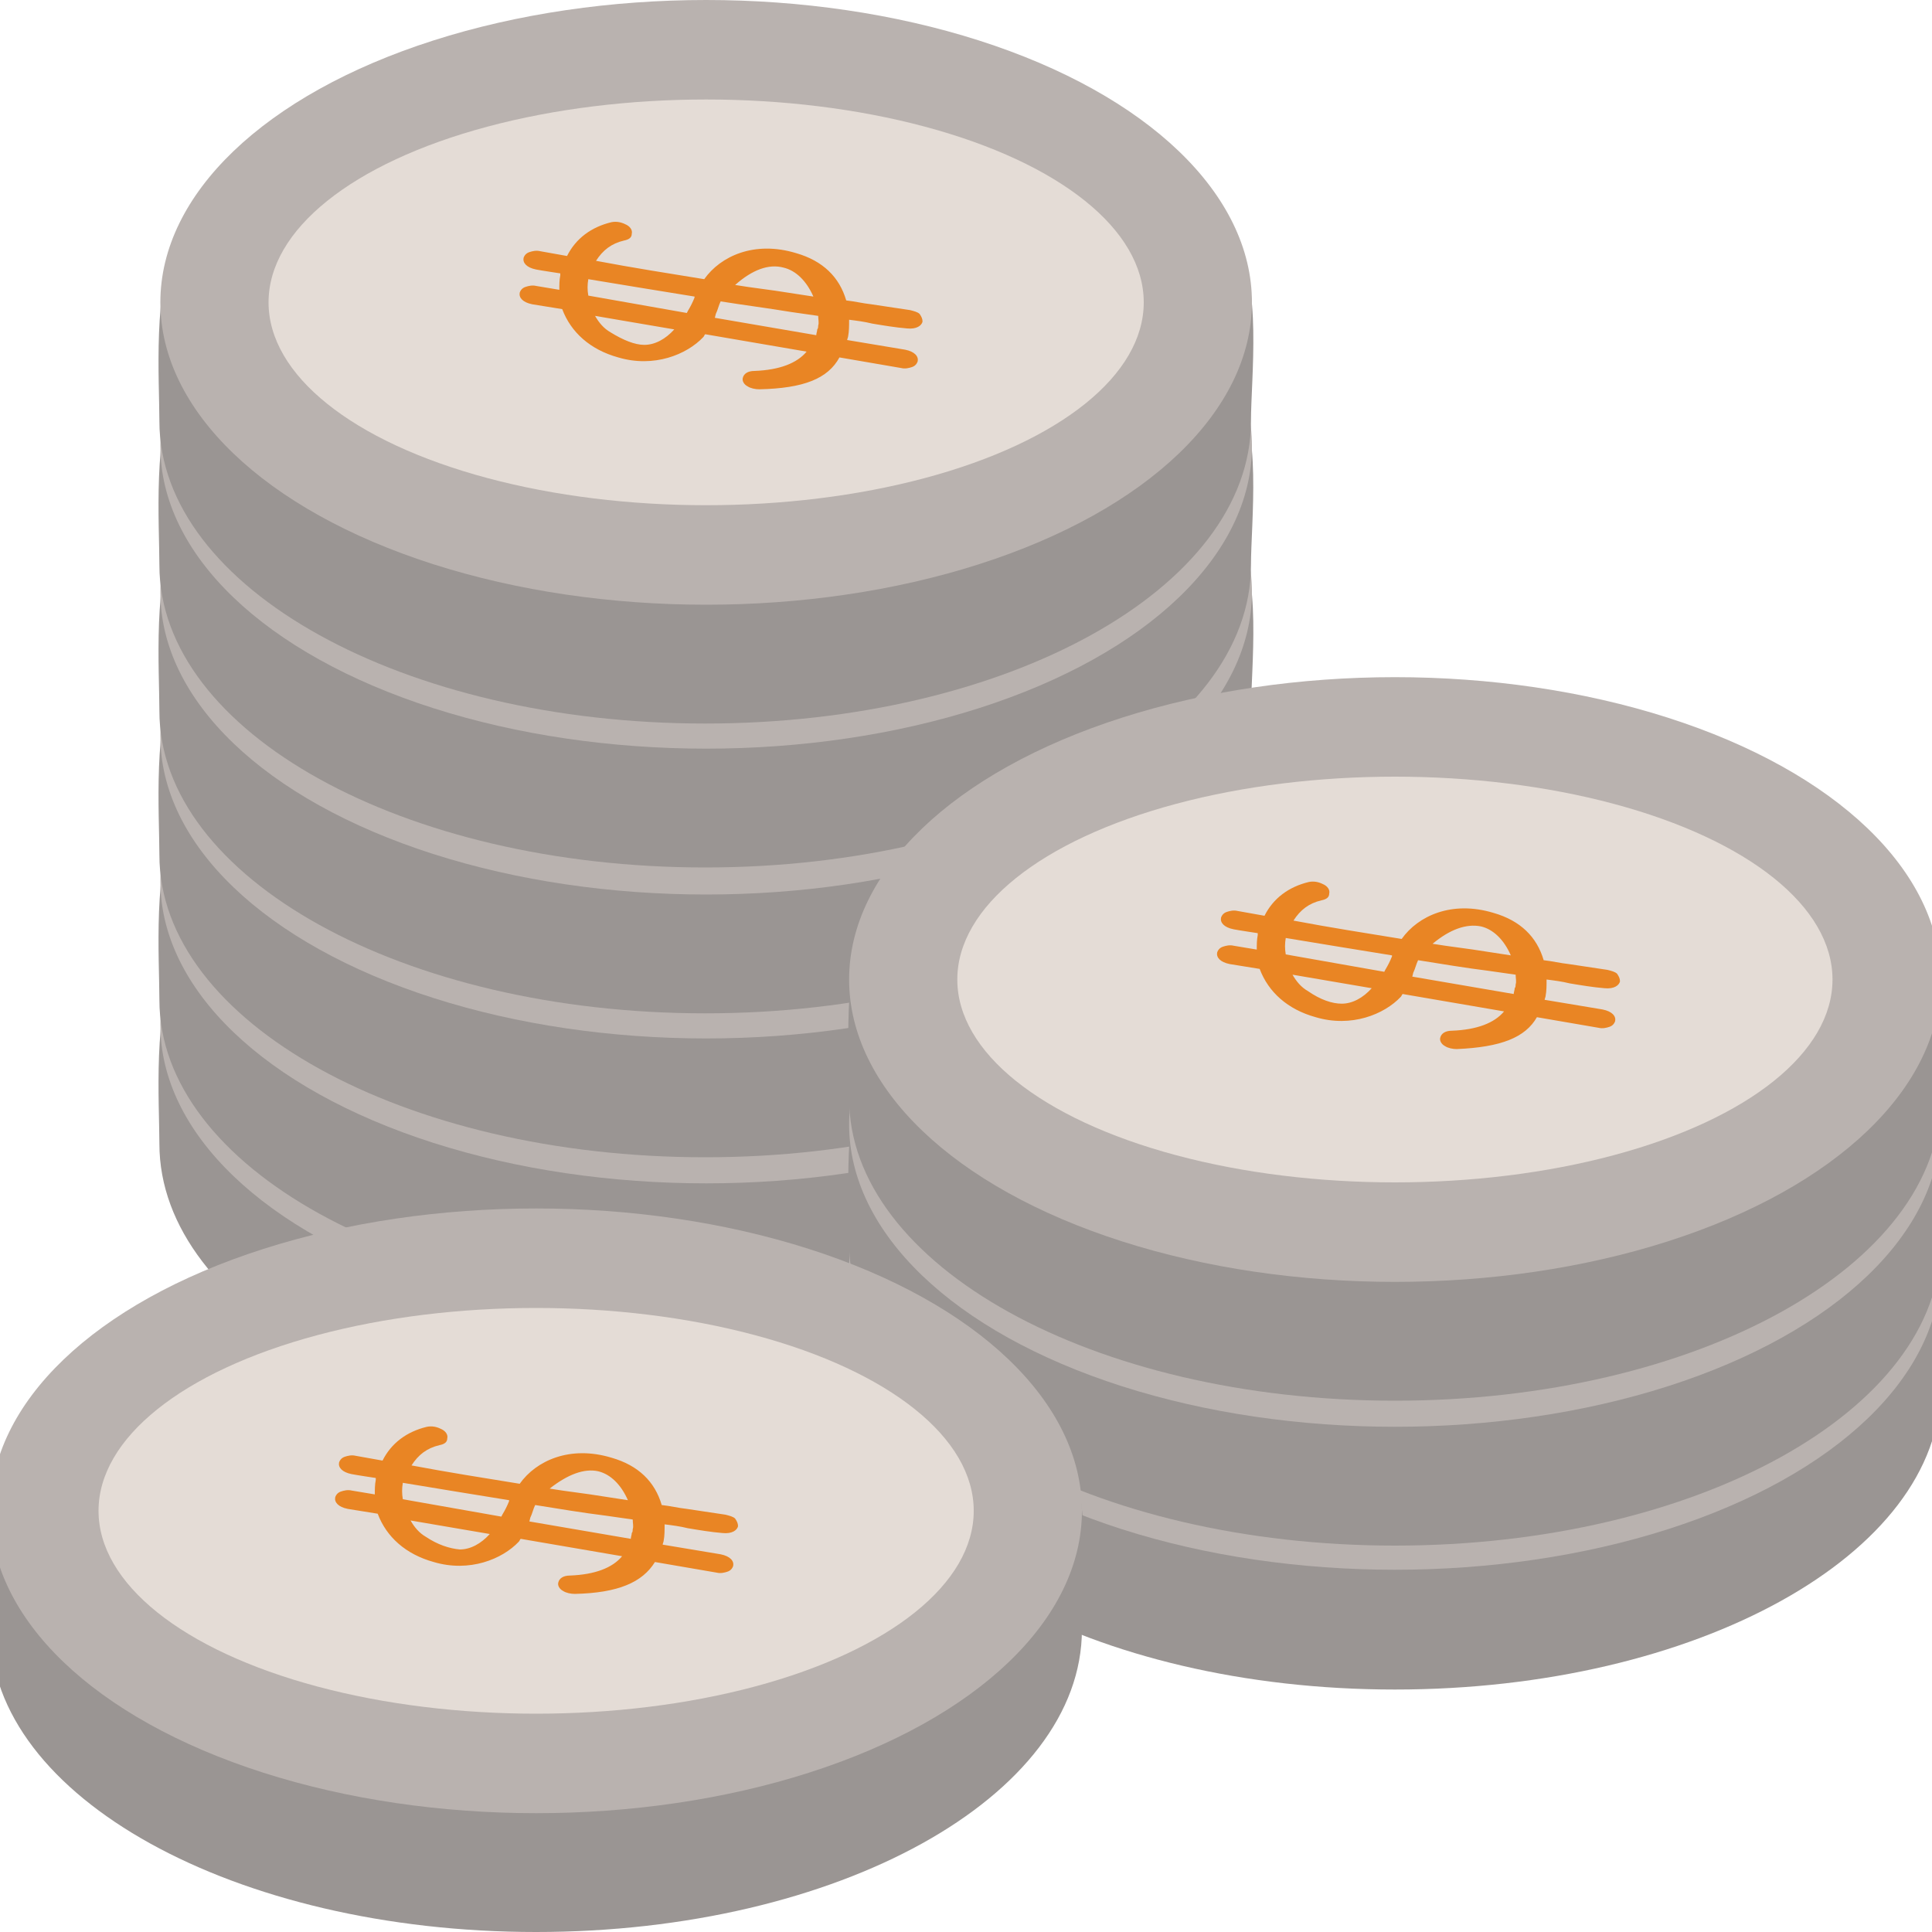 <?xml version="1.0" encoding="UTF-8"?>
<!-- Generator: Adobe Illustrator 28.2.0, SVG Export Plug-In . SVG Version: 6.00 Build 0)  -->
<svg xmlns="http://www.w3.org/2000/svg" xmlns:xlink="http://www.w3.org/1999/xlink" version="1.1" id="Layer_1" x="0px" y="0px" viewBox="0 0 200 200" style="enable-background:new 0 0 200 200;" xml:space="preserve">
<style type="text/css">
	.st0{fill:#9A9593;}
	.st1{fill:#B9B2AF;}
	.st2{fill:#EEA520;}
	.st3{fill-rule:evenodd;clip-rule:evenodd;fill:#E98524;}
	.st4{fill:#E4DCD6;}
	.st5{fill:#E98524;}
</style>
<g>
	<g>
		<g>
			<path class="st0" d="M129.5,118.4c0,17.3-25.3,31.3-56.5,31.3s-56.5-14-56.5-31.3c0-4-0.7-14.4,1.8-17.9     c8.2-11.7,30.7-13.4,54.7-13.4c23.3,0,46.1,1.9,54.7,13C130.7,103.9,129.5,114,129.5,118.4z"></path>
			<ellipse class="st1" cx="73.1" cy="106.1" rx="56.5" ry="31.3"></ellipse>
			<ellipse class="st2" cx="73.1" cy="106.1" rx="45.3" ry="21"></ellipse>
			<path class="st3" d="M100.5,103.1c-0.8-1.1-3.7-0.9-3.7-1.1H81l-4.8-6.6l-0.1-0.1c0,0-0.6-1.3-3.1-1.3l0,0l0,0     c-2.4,0-3.1,1.3-3.1,1.3l-0.1,0.1l-4.8,6.6H49.3c0,0.2-2.9,0-3.7,1.1c-0.1,0.1-0.1,0.3-0.1,0.4c0,0.8,1.9,1.3,1.9,1.3l12.8,4.2     l-4.9,6.9c0,0-1.2,1.2,0.8,1.9c0.2,0.1,0.5,0.1,0.7,0.2c1.7,0.3,3.4-0.4,3.4-0.4l12.8-4.2l12.8,4.2c0,0,1.7,0.7,3.4,0.4     c0.2,0,0.5-0.1,0.7-0.2c2-0.7,0.8-1.9,0.8-1.9l-4.9-6.9l12.8-4.2c0,0,1.9-0.5,1.9-1.3C100.7,103.4,100.6,103.3,100.5,103.1z      M64.5,107.1c0-2.2,3.8-3.9,8.6-3.9c4.7,0,8.6,1.7,8.6,3.9c0,2.2-3.8,3.9-8.6,3.9C68.3,111,64.5,109.3,64.5,107.1z"></path>
		</g>
		<g>
			<path class="st0" d="M129.5,103.5c0,17.3-25.3,31.3-56.5,31.3s-56.5-14-56.5-31.3c0-4-0.7-14.4,1.8-17.9     c8.2-11.7,30.7-13.4,54.7-13.4c23.3,0,46.1,1.9,54.7,13C130.7,89,129.5,99.1,129.5,103.5z"></path>
			<ellipse class="st1" cx="73.1" cy="91.2" rx="56.5" ry="31.3"></ellipse>
			<ellipse class="st2" cx="73.1" cy="91.2" rx="45.3" ry="21"></ellipse>
			<path class="st3" d="M100.5,88.3c-0.8-1.1-3.7-0.9-3.7-1.1H81l-4.8-6.6l-0.1-0.1c0,0-0.6-1.3-3.1-1.3l0,0l0,0     c-2.4,0-3.1,1.3-3.1,1.3l-0.1,0.1l-4.8,6.6H49.3c0,0.2-2.9,0-3.7,1.1c-0.1,0.1-0.1,0.3-0.1,0.4c0,0.8,1.9,1.3,1.9,1.3l12.8,4.2     l-4.9,6.9c0,0-1.2,1.2,0.8,1.9c0.2,0.1,0.5,0.1,0.7,0.2c1.7,0.3,3.4-0.4,3.4-0.4l12.8-4.2l12.8,4.2c0,0,1.7,0.7,3.4,0.4     c0.2,0,0.5-0.1,0.7-0.2c2-0.7,0.8-1.9,0.8-1.9l-4.9-6.9L98.7,90c0,0,1.9-0.5,1.9-1.3C100.7,88.5,100.6,88.4,100.5,88.3z      M64.5,92.3c0-2.2,3.8-3.9,8.6-3.9c4.7,0,8.6,1.7,8.6,3.9c0,2.2-3.8,3.9-8.6,3.9C68.3,96.2,64.5,94.4,64.5,92.3z"></path>
		</g>
		<g>
			<path class="st0" d="M129.5,88.5c0,17.3-25.3,31.3-56.5,31.3s-56.5-14-56.5-31.3c0-4-0.7-14.4,1.8-17.9     c8.2-11.7,30.7-13.4,54.7-13.4c23.3,0,46.1,1.9,54.7,13C130.7,74,129.5,84.1,129.5,88.5z"></path>
			<ellipse class="st1" cx="73.1" cy="76.2" rx="56.5" ry="31.3"></ellipse>
			<ellipse class="st2" cx="73.1" cy="76.2" rx="45.3" ry="21"></ellipse>
			<path class="st3" d="M100.5,73.3c-0.8-1.1-3.7-0.9-3.7-1.1H81l-4.8-6.6l-0.1-0.1c0,0-0.6-1.3-3.1-1.3l0,0l0,0     c-2.4,0-3.1,1.3-3.1,1.3l-0.1,0.1l-4.8,6.6H49.3c0,0.2-2.9,0-3.7,1.1c-0.1,0.1-0.1,0.3-0.1,0.4c0,0.8,1.9,1.3,1.9,1.3l12.8,4.2     l-4.9,6.9c0,0-1.2,1.2,0.8,1.9c0.2,0.1,0.5,0.1,0.7,0.2c1.7,0.3,3.4-0.4,3.4-0.4l12.8-4.2l12.8,4.2c0,0,1.7,0.7,3.4,0.4     c0.2,0,0.5-0.1,0.7-0.2c2-0.7,0.8-1.9,0.8-1.9l-4.9-6.9L98.7,75c0,0,1.9-0.5,1.9-1.3C100.7,73.5,100.6,73.4,100.5,73.3z      M64.5,77.3c0-2.2,3.8-3.9,8.6-3.9c4.7,0,8.6,1.7,8.6,3.9c0,2.2-3.8,3.9-8.6,3.9C68.3,81.2,64.5,79.4,64.5,77.3z"></path>
		</g>
		<g>
			<path class="st0" d="M129.5,73.6c0,17.3-25.3,31.3-56.5,31.3s-56.5-14-56.5-31.3c0-4-0.7-14.4,1.8-17.9     C26.5,44,49.1,42.4,73.1,42.4c23.3,0,46.1,1.9,54.7,13C130.7,59.2,129.5,69.3,129.5,73.6z"></path>
			<ellipse class="st1" cx="73.1" cy="61.3" rx="56.5" ry="31.3"></ellipse>
			<ellipse class="st2" cx="73.1" cy="61.3" rx="45.3" ry="21"></ellipse>
			<path class="st3" d="M100.5,58.4c-0.8-1.1-3.7-0.9-3.7-1.1H81l-4.8-6.6l-0.1-0.1c0,0-0.6-1.3-3.1-1.3l0,0l0,0     c-2.4,0-3.1,1.3-3.1,1.3l-0.1,0.1l-4.8,6.6H49.3c0,0.2-2.9,0-3.7,1.1c-0.1,0.1-0.1,0.3-0.1,0.4c0,0.8,1.9,1.3,1.9,1.3l12.8,4.2     l-4.9,6.9c0,0-1.2,1.2,0.8,1.9c0.2,0.1,0.5,0.1,0.7,0.2c1.7,0.3,3.4-0.4,3.4-0.4l12.8-4.2l12.8,4.2c0,0,1.7,0.7,3.4,0.4     c0.2,0,0.5-0.1,0.7-0.2c2-0.7,0.8-1.9,0.8-1.9l-4.9-6.9l12.8-4.2c0,0,1.9-0.5,1.9-1.3C100.7,58.6,100.6,58.5,100.5,58.4z      M64.5,62.4c0-2.2,3.8-3.9,8.6-3.9c4.7,0,8.6,1.7,8.6,3.9c0,2.2-3.8,3.9-8.6,3.9C68.3,66.3,64.5,64.5,64.5,62.4z"></path>
		</g>
		<g>
			<path class="st0" d="M129.5,58.5c0,17.3-25.3,31.3-56.5,31.3s-56.5-14-56.5-31.3c0-4-0.7-14.4,1.8-17.9     c8.2-11.7,30.7-13.4,54.7-13.4c23.3,0,46.1,1.9,54.7,13C130.7,44,129.5,54.1,129.5,58.5z"></path>
			<ellipse class="st1" cx="73.1" cy="46.2" rx="56.5" ry="31.3"></ellipse>
			<ellipse class="st2" cx="73.1" cy="46.2" rx="45.3" ry="21"></ellipse>
			<path class="st3" d="M100.5,43.2c-0.8-1.1-3.7-0.9-3.7-1.1H81l-4.8-6.6l-0.1-0.1c0,0-0.6-1.3-3.1-1.3l0,0l0,0     c-2.4,0-3.1,1.3-3.1,1.3l-0.1,0.1l-4.8,6.6H49.3c0,0.2-2.9,0-3.7,1.1c-0.1,0.1-0.1,0.3-0.1,0.4c0,0.8,1.9,1.3,1.9,1.3l12.8,4.2     l-4.9,6.9c0,0-1.2,1.2,0.8,1.9c0.2,0.1,0.5,0.1,0.7,0.2c1.7,0.3,3.4-0.4,3.4-0.4l12.8-4.2l12.8,4.2c0,0,1.7,0.7,3.4,0.4     c0.2,0,0.5-0.1,0.7-0.2c2-0.7,0.8-1.9,0.8-1.9l-4.9-6.9L98.7,45c0,0,1.9-0.5,1.9-1.3C100.7,43.5,100.6,43.4,100.5,43.2z      M64.5,47.2c0-2.2,3.8-3.9,8.6-3.9c4.7,0,8.6,1.7,8.6,3.9c0,2.2-3.8,3.9-8.6,3.9C68.3,51.1,64.5,49.4,64.5,47.2z"></path>
		</g>
		<g>
			<path class="st0" d="M129.5,43.6c0,17.3-25.3,31.3-56.5,31.3s-56.5-14-56.5-31.3c0-4-0.7-14.4,1.8-17.9     C26.5,14,49.1,12.3,73.1,12.3c23.3,0,46.1,1.9,54.7,13C130.7,29.1,129.5,39.2,129.5,43.6z"></path>
			<ellipse class="st1" cx="73.1" cy="31.3" rx="56.5" ry="31.3"></ellipse>
			<ellipse class="st4" cx="73.1" cy="31.3" rx="45.3" ry="21"></ellipse>
		</g>
		<g>
			<path class="st0" d="M200.9,143.6c0,17.3-25.3,31.3-56.5,31.3s-56.5-14-56.5-31.3c0-4-0.7-14.4,1.8-17.9     c8.2-11.7,30.7-13.4,54.7-13.4c23.3,0,46.1,1.9,54.7,13C202,129.1,200.9,139.2,200.9,143.6z"></path>
			<ellipse class="st1" cx="144.4" cy="131.2" rx="56.5" ry="31.3"></ellipse>
			<ellipse class="st2" cx="144.4" cy="131.2" rx="45.3" ry="21"></ellipse>
			<path class="st3" d="M171.9,128.3c-0.8-1.1-3.7-0.9-3.7-1.1h-15.9l-4.8-6.6l-0.1-0.1c0,0-0.6-1.3-3.1-1.3l0,0l0,0     c-2.4,0-3.1,1.3-3.1,1.3l-0.1,0.1l-4.8,6.6h-15.9c0,0.2-2.9,0-3.7,1.1c-0.1,0.1-0.1,0.3-0.1,0.4c0,0.8,1.9,1.3,1.9,1.3l12.8,4.2     l-4.9,6.9c0,0-1.2,1.2,0.8,1.9c0.2,0.1,0.5,0.1,0.7,0.2c1.7,0.3,3.4-0.4,3.4-0.4l12.8-4.2l12.8,4.2c0,0,1.7,0.7,3.4,0.4     c0.2,0,0.5-0.1,0.7-0.2c2-0.7,0.8-1.9,0.8-1.9l-4.9-6.9l12.8-4.2c0,0,1.9-0.5,1.9-1.3C172,128.6,172,128.4,171.9,128.3z      M135.8,132.3c0-2.2,3.8-3.9,8.6-3.9c4.7,0,8.6,1.7,8.6,3.9c0,2.2-3.8,3.9-8.6,3.9C139.7,136.2,135.8,134.5,135.8,132.3z"></path>
		</g>
		<g>
			<path class="st0" d="M200.9,128.7c0,17.3-25.3,31.3-56.5,31.3s-56.5-14-56.5-31.3c0-4-0.7-14.4,1.8-17.9     c8.2-11.7,30.7-13.4,54.7-13.4c23.3,0,46.1,1.9,54.7,13C202,114.2,200.9,124.3,200.9,128.7z"></path>
			<ellipse class="st1" cx="144.4" cy="116.4" rx="56.5" ry="31.3"></ellipse>
			<ellipse class="st2" cx="144.4" cy="116.4" rx="45.3" ry="21"></ellipse>
			<path class="st3" d="M171.9,113.4c-0.8-1.1-3.7-0.9-3.7-1.1h-15.9l-4.8-6.6l-0.1-0.1c0,0-0.6-1.3-3.1-1.3l0,0l0,0     c-2.4,0-3.1,1.3-3.1,1.3l-0.1,0.1l-4.8,6.6h-15.9c0,0.2-2.9,0-3.7,1.1c-0.1,0.1-0.1,0.3-0.1,0.4c0,0.8,1.9,1.3,1.9,1.3l12.8,4.2     l-4.9,6.9c0,0-1.2,1.2,0.8,1.9c0.2,0.1,0.5,0.1,0.7,0.2c1.7,0.3,3.4-0.4,3.4-0.4l12.8-4.2l12.8,4.2c0,0,1.7,0.7,3.4,0.4     c0.2,0,0.5-0.1,0.7-0.2c2-0.7,0.8-1.9,0.8-1.9l-4.9-6.9l12.8-4.2c0,0,1.9-0.5,1.9-1.3C172,113.7,172,113.6,171.9,113.4z      M135.8,117.4c0-2.2,3.8-3.9,8.6-3.9c4.7,0,8.6,1.7,8.6,3.9c0,2.2-3.8,3.9-8.6,3.9C139.7,121.3,135.8,119.6,135.8,117.4z"></path>
		</g>
		<g>
			<path class="st0" d="M200.9,113.7c0,17.3-25.3,31.3-56.5,31.3s-56.5-14-56.5-31.3c0-4-0.7-14.4,1.8-17.9     c8.2-11.7,30.7-13.4,54.7-13.4c23.3,0,46.1,1.9,54.7,13C202,99.2,200.9,109.3,200.9,113.7z"></path>
			<ellipse class="st1" cx="144.4" cy="101.4" rx="56.5" ry="31.3"></ellipse>
			<ellipse class="st4" cx="144.4" cy="101.4" rx="45.3" ry="21"></ellipse>
		</g>
		<g>
			<path class="st0" d="M112,168.7C112,186,86.7,200,55.5,200S-1,186-1,168.7c0-4-0.7-14.4,1.8-17.9c8.2-11.7,30.7-13.4,54.7-13.4     c23.3,0,46.1,1.9,54.7,13C113.1,154.2,112,164.3,112,168.7z"></path>
			<ellipse class="st1" cx="55.5" cy="156.4" rx="56.5" ry="31.3"></ellipse>
			<ellipse class="st4" cx="55.5" cy="156.4" rx="45.3" ry="21"></ellipse>
		</g>
	</g>
	<path class="st5" d="M86.9,37l6.4,1.1c0.4,0.1,0.8,0,1.1-0.1c0.3-0.1,0.5-0.3,0.6-0.6c0.1-0.5-0.3-1-1.3-1.2l-6-1   c0-0.1,0.1-0.3,0.1-0.4c0.1-0.5,0.1-1.1,0.1-1.7c0.8,0.1,1.6,0.2,2.4,0.4c1.2,0.2,2.4,0.4,3.6,0.5c1,0.1,1.5-0.3,1.6-0.7   c0-0.3-0.1-0.5-0.3-0.8c-0.2-0.2-0.6-0.3-1-0.4c-1.3-0.2-2.7-0.4-4-0.6c-0.9-0.1-1.7-0.3-2.6-0.4c-0.7-2.4-2.4-4.1-5.2-4.9   c-4.3-1.3-7.8,0.3-9.5,2.7c-3.7-0.6-7.5-1.2-11.2-1.9c0.7-1.1,1.6-1.8,2.9-2.1c0.5-0.1,0.8-0.3,0.8-0.7c0.1-0.4-0.2-0.8-0.7-1   c-0.4-0.2-0.9-0.3-1.4-0.2c-2.1,0.5-3.7,1.7-4.6,3.5c0,0-2.2-0.4-2.8-0.5c-0.4-0.1-0.8,0-1.1,0.1c-0.3,0.1-0.5,0.3-0.6,0.6   c-0.1,0.5,0.3,1,1.3,1.2c0.5,0.1,2.5,0.4,2.5,0.4l0,0.2c-0.1,0.5-0.1,1-0.1,1.5l-2.4-0.4c-0.4-0.1-0.8,0-1.1,0.1   c-0.3,0.1-0.5,0.3-0.6,0.6c-0.1,0.5,0.3,1,1.3,1.2l3.1,0.5c0.9,2.4,2.9,4.2,5.8,5c3.7,1.1,7.1-0.3,8.8-2.1c0.1-0.1,0.1-0.2,0.2-0.3   l10.5,1.8c-1,1.2-2.8,1.9-5.4,2c-0.7,0-1.1,0.3-1.2,0.7c-0.1,0.3,0.1,0.7,0.5,0.9c0.3,0.2,0.8,0.3,1.2,0.3   C83.2,40.2,85.7,39.2,86.9,37z M63.2,34.4c-0.7-0.4-1.2-1-1.6-1.7l8.2,1.4c-0.9,1-2,1.6-3.1,1.6C65.7,35.7,64.5,35.2,63.2,34.4z    M71.1,32.4l-10.2-1.8c-0.1-0.6-0.1-1.1,0-1.7c3.6,0.6,7.3,1.2,11,1.8l0,0.1c-0.2,0.5-0.4,0.9-0.7,1.4L71.1,32.4z M81.9,32.3   l2.8,0.4c0,0.4,0.1,0.7,0,1c0,0.1,0,0.3-0.1,0.4c0,0.2-0.1,0.4-0.1,0.6L74,32.9l0.1-0.4c0.2-0.4,0.3-0.9,0.5-1.3   C77.1,31.6,79.5,31.9,81.9,32.3z M81.1,27.7c1.3,0.3,2.4,1.4,3.1,3l-2.6-0.4c-1.8-0.3-3.7-0.5-5.5-0.8   C77.9,27.9,79.6,27.3,81.1,27.7z"></path>
	<path class="st5" d="M159.1,105.3l6.4,1.1c0.4,0.1,0.8,0,1.1-0.1c0.3-0.1,0.5-0.3,0.6-0.6c0.1-0.5-0.3-1-1.3-1.2l-6-1   c0-0.1,0.1-0.3,0.1-0.4c0.1-0.5,0.1-1.1,0.1-1.7c0.8,0.1,1.6,0.2,2.4,0.4c1.2,0.2,2.4,0.4,3.6,0.5c1,0.1,1.5-0.3,1.6-0.7   c0-0.3-0.1-0.5-0.3-0.8c-0.2-0.2-0.6-0.3-1-0.4c-1.3-0.2-2.7-0.4-4-0.6c-0.9-0.1-1.7-0.3-2.6-0.4c-0.7-2.4-2.4-4.1-5.2-4.9   c-4.3-1.3-7.8,0.3-9.5,2.7c-3.7-0.6-7.5-1.2-11.2-1.9c0.7-1.1,1.6-1.8,2.9-2.1c0.5-0.1,0.8-0.3,0.8-0.7c0.1-0.4-0.2-0.8-0.7-1   c-0.4-0.2-0.9-0.3-1.4-0.2c-2.1,0.5-3.7,1.7-4.6,3.5c0,0-2.2-0.4-2.8-0.5c-0.4-0.1-0.8,0-1.1,0.1c-0.3,0.1-0.5,0.3-0.6,0.6   c-0.1,0.5,0.3,1,1.3,1.2c0.5,0.1,2.5,0.4,2.5,0.4l0,0.2c-0.1,0.5-0.1,1-0.1,1.5l-2.4-0.4c-0.4-0.1-0.8,0-1.1,0.1   c-0.3,0.1-0.5,0.3-0.6,0.6c-0.1,0.5,0.3,1,1.3,1.2l3.1,0.5c0.9,2.4,2.9,4.2,5.8,5c3.7,1.1,7.1-0.3,8.8-2.1c0.1-0.1,0.1-0.2,0.2-0.3   l10.5,1.8c-1,1.2-2.8,1.9-5.4,2c-0.7,0-1.1,0.3-1.2,0.7c-0.1,0.3,0.1,0.7,0.5,0.9c0.3,0.2,0.8,0.3,1.2,0.3   C155.4,108.4,157.9,107.4,159.1,105.3z M135.4,102.6c-0.7-0.4-1.2-1-1.6-1.7l8.2,1.4c-0.9,1-2,1.6-3.1,1.6   C137.9,103.9,136.7,103.5,135.4,102.6z M143.3,100.6l-10.2-1.8c-0.1-0.6-0.1-1.1,0-1.7c3.6,0.6,7.3,1.2,11,1.8l0,0.1   c-0.2,0.5-0.4,0.9-0.7,1.4L143.3,100.6z M154.1,100.5l2.8,0.4c0,0.4,0.1,0.7,0,1c0,0.1,0,0.3-0.1,0.4c0,0.2-0.1,0.4-0.1,0.6   l-10.5-1.8l0.1-0.4c0.2-0.4,0.3-0.9,0.5-1.3C149.3,99.8,151.7,100.2,154.1,100.5z M153.3,95.9c1.3,0.3,2.4,1.4,3.1,3l-2.6-0.4   c-1.8-0.3-3.7-0.5-5.5-0.8C150.1,96.2,151.8,95.6,153.3,95.9z"></path>
	<path class="st5" d="M67.8,161.7l6.4,1.1c0.4,0.1,0.8,0,1.1-0.1c0.3-0.1,0.5-0.3,0.6-0.6c0.1-0.5-0.3-1-1.3-1.2l-6-1   c0-0.1,0.1-0.3,0.1-0.4c0.1-0.5,0.1-1.1,0.1-1.7c0.8,0.1,1.6,0.2,2.4,0.4c1.2,0.2,2.4,0.4,3.6,0.5c1,0.1,1.5-0.3,1.6-0.7   c0-0.3-0.1-0.5-0.3-0.8c-0.2-0.2-0.6-0.3-1-0.4c-1.3-0.2-2.7-0.4-4-0.6c-0.9-0.1-1.7-0.3-2.6-0.4c-0.7-2.4-2.4-4.1-5.2-4.9   c-4.3-1.3-7.8,0.3-9.5,2.7c-3.7-0.6-7.5-1.2-11.2-1.9c0.7-1.1,1.6-1.8,2.9-2.1c0.5-0.1,0.8-0.3,0.8-0.7c0.1-0.4-0.2-0.8-0.7-1   c-0.4-0.2-0.9-0.3-1.4-0.2c-2.1,0.5-3.7,1.7-4.6,3.5c0,0-2.2-0.4-2.8-0.5c-0.4-0.1-0.8,0-1.1,0.1c-0.3,0.1-0.5,0.3-0.6,0.6   c-0.1,0.5,0.3,1,1.3,1.2c0.5,0.1,2.5,0.4,2.5,0.4l0,0.2c-0.1,0.5-0.1,1-0.1,1.5l-2.4-0.4c-0.4-0.1-0.8,0-1.1,0.1   c-0.3,0.1-0.5,0.3-0.6,0.6c-0.1,0.5,0.3,1,1.3,1.2l3.1,0.5c0.9,2.4,2.9,4.2,5.8,5c3.7,1.1,7.1-0.3,8.8-2.1c0.1-0.1,0.1-0.2,0.2-0.3   l10.5,1.8c-1,1.2-2.8,1.9-5.4,2c-0.7,0-1.1,0.3-1.2,0.7c-0.1,0.3,0.1,0.7,0.5,0.9c0.3,0.2,0.8,0.3,1.2,0.3   C64,164.9,66.5,163.8,67.8,161.7z M44.1,159.1c-0.7-0.4-1.2-1-1.6-1.7l8.2,1.4c-0.9,1-2,1.6-3.1,1.6   C46.5,160.3,45.3,159.9,44.1,159.1z M51.9,157l-10.2-1.8c-0.1-0.6-0.1-1.1,0-1.7c3.6,0.6,7.3,1.2,11,1.8l0,0.1   c-0.2,0.5-0.4,0.9-0.7,1.4L51.9,157z M62.7,156.9l2.8,0.4c0,0.4,0.1,0.7,0,1c0,0.1,0,0.3-0.1,0.4c0,0.2-0.1,0.4-0.1,0.6l-10.5-1.8   l0.1-0.4c0.2-0.4,0.3-0.9,0.5-1.3C57.9,156.2,60.3,156.6,62.7,156.9z M61.9,152.3c1.3,0.3,2.4,1.4,3.1,3l-2.6-0.4   c-1.8-0.3-3.7-0.5-5.5-0.8C58.8,152.6,60.5,152,61.9,152.3z"></path>
</g>
</svg>
